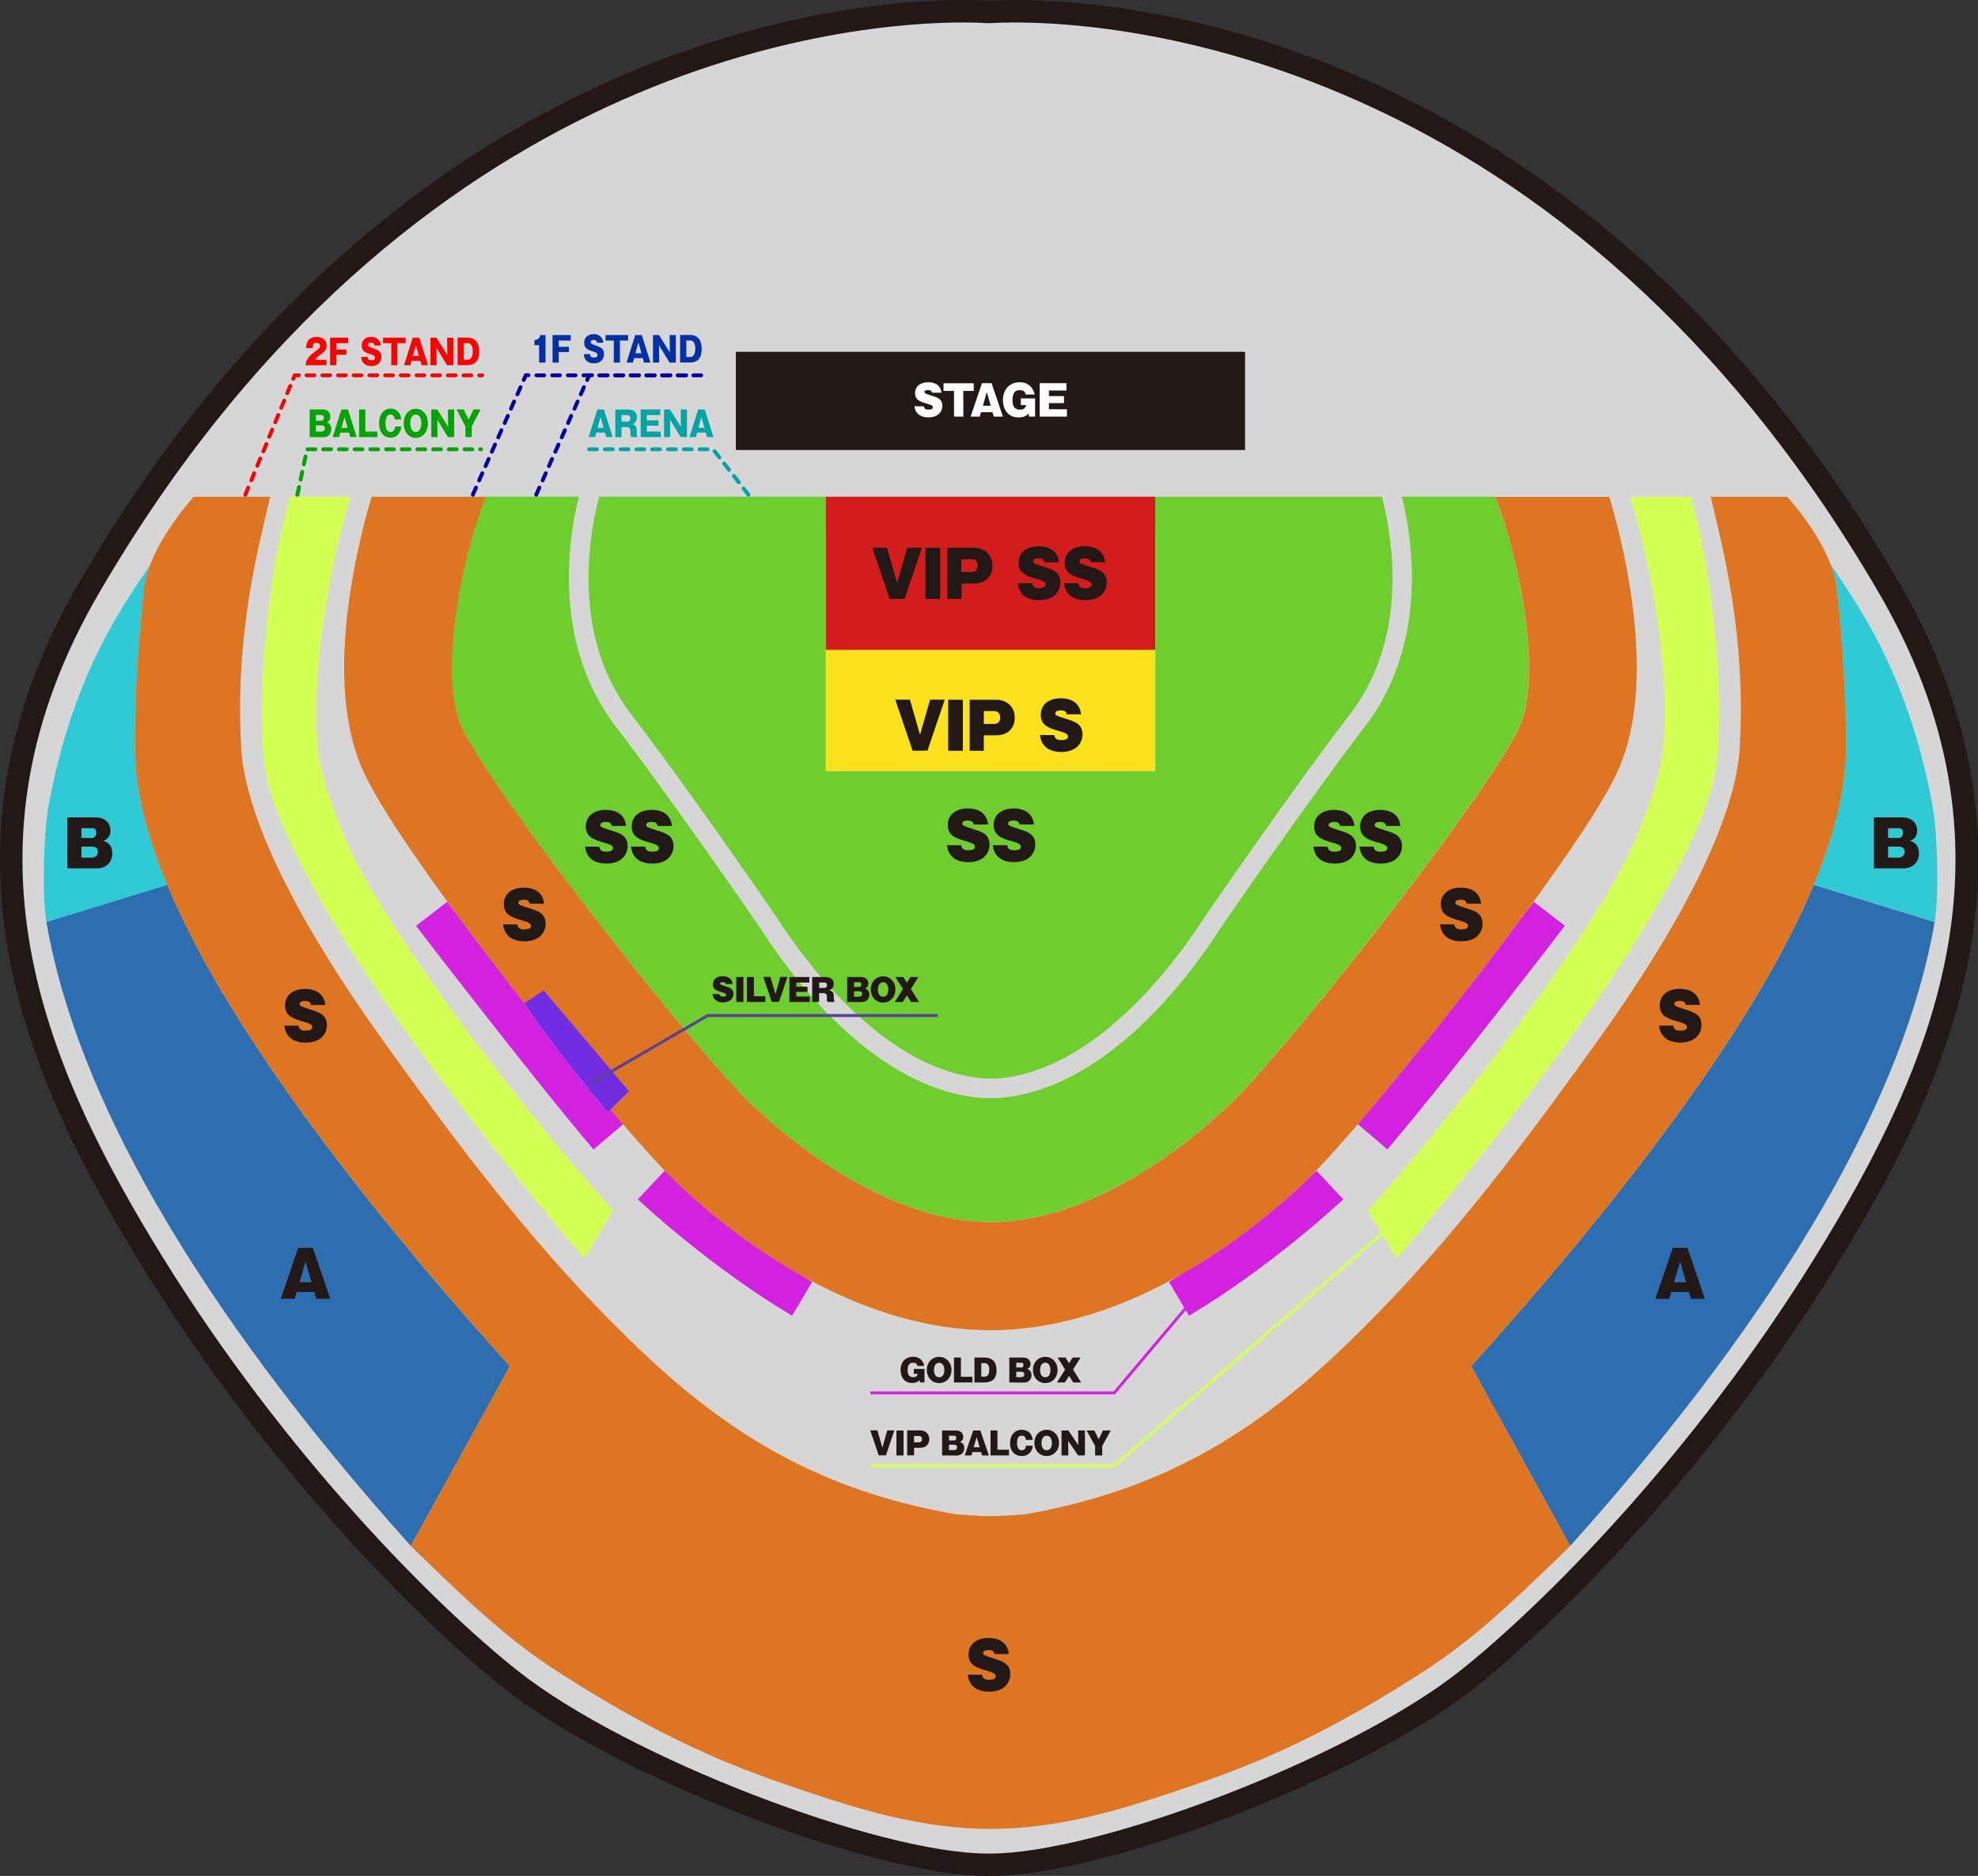<?xml version="1.0" encoding="utf-8"?>
<!-- Generator: Adobe Illustrator 26.5.0, SVG Export Plug-In . SVG Version: 6.00 Build 0)  -->
<svg version="1.1" id="レイヤー_1" xmlns="http://www.w3.org/2000/svg" xmlns:xlink="http://www.w3.org/1999/xlink" x="0px"
	 y="0px" viewBox="0 0 1944.2 1843.8" style="enable-background:new 0 0 1944.2 1843.8;" xml:space="preserve">
<rect x="0" y="0" width="1944.2" height="1843.8" fill="#333333" stroke="none"/>
<style type="text/css">
	.st0{fill:#D7D6D6;}
	.st1{fill:#221815;}
	.st2{fill:#6DCE2E;}
	.st3{fill:#30CAD6;}
	.st4{fill:#2C6EAF;}
	.st5{fill:#FCE11D;}
	.st6{fill:#D31C1C;}
	.st7{fill:#D222E0;}
	.st8{fill:#DE7521;}
	.st9{fill:#D4FF55;}
	.st10{fill:#722DE0;}
	.st11{fill:#00A400;}
	.st12{fill:#FF0000;}
	.st13{fill:#FFFFFF;}
	.st14{fill:#584398;}
	.st15{fill:#0030A4;}
	.st16{fill:#0000A4;}
	.st17{fill:#00A4A4;}
</style>
<g id="c">
	<g>
		<path class="st0" d="M973.6,1832.8c-0.3,0-0.7,0-1,0h-0.8c-0.3,0-0.7,0-1,0c-111.5,0-361.1-97-468.4-182
			c-47.2-37.4-105.8-93.9-160.6-155.1c-71.8-80.1-135.9-165.5-190.6-253.8c-50.8-81.9-111.6-191-132.4-309.6
			c-21.5-122.6,1.3-239.1,69.5-356c71.4-122.4,155.3-227.4,249.2-312c78.1-70.4,164-127.4,255.1-169.6
			c163.3-75.5,301.8-83.6,353.7-83.6c13.2,0,21.6,0.5,24.2,0.7c0.2,0,1.5-0.1,1.5-0.1s1.2,0.1,1.4,0.1c2.7-0.2,11-0.7,24.2-0.7
			c52,0,190.5,8.2,353.8,83.7c91.1,42.1,177,99.2,255.1,169.6c94,84.7,177.8,189.6,249.2,312c68.2,117,91,233.4,69.5,356
			c-20.8,118.6-81.5,227.7-132.2,309.5c-54.6,88.3-118.8,173.7-190.6,253.8c-54.8,61.2-113.4,117.7-160.6,155.1
			C1334.7,1735.8,1085.1,1832.8,973.6,1832.8L973.6,1832.8z"/>
		<path class="st1" d="M997.8,22.1c106.5,0,541.6,33.7,848.5,559.8c145.8,250,56.8,461.4-62.5,654.2
			c-120.6,194.8-268.3,342.4-348.7,406.1c-107.6,85.3-355.1,179.6-461.6,179.6c-0.5,0-1,0-1.5,0s-1,0-1.5,0
			c-106.5,0-354-94.4-461.6-179.6c-80.3-63.6-228.1-211.2-348.7-406.1C41.1,1043.3-48,831.8,97.9,581.9
			C404.8,55.8,840,22.1,946.4,22.1c15.6,0,24.2,0.7,24.2,0.7s0.5,0,1.5-0.1c1,0.1,1.5,0.1,1.5,0.1S982.1,22.1,997.8,22.1 M997.8,0
			c-12.4,0-20.8,0.4-24.3,0.7h-0.1l-1.3-0.1l-1.3,0.1h-0.1C967.2,0.4,958.8,0,946.4,0C916.9,0,869,2.4,808,13.9
			c-74.7,14-148.7,37.8-220,70.8C495.9,127.2,409.1,184.9,330.2,256c-94.8,85.4-179.4,191.3-251.4,314.7
			C60.4,602.3,45,634.3,33.1,666c-11.5,30.5-20,61.7-25.5,92.5C2.3,788-0.2,818.1,0,848c0.2,28.3,2.9,57.3,7.9,86.2
			c9.2,52.3,26.1,105.5,51.7,162.5c20.7,46.1,46.8,94.1,82,150.9c55,88.8,119.5,174.8,191.8,255.3c55.2,61.6,114.3,118.6,162,156.4
			c27.1,21.4,62.7,43.8,106.1,66.3c39.8,20.7,85,41,130.9,58.8c45.5,17.6,90.8,32.3,131,42.6c43.6,11.1,79.7,16.8,107.4,16.8
			c0.4,0,0.8,0,1.2,0h0.5c0.4,0,0.8,0,1.2,0c27.7,0,63.8-5.6,107.4-16.8c40.1-10.2,85.4-25,130.9-42.6
			c45.9-17.7,91.1-38.1,130.9-58.8c43.3-22.6,79-44.9,106.1-66.3c47.7-37.8,106.7-94.8,162-156.4c72.3-80.6,136.8-166.5,191.8-255.3
			c35.2-56.9,61.2-104.8,82-150.9c25.6-57,42.5-110.2,51.7-162.5c5.1-28.9,7.7-57.9,7.9-86.2c0.2-29.9-2.3-60-7.6-89.5
			c-5.5-30.8-14.1-62-25.5-92.5c-11.9-31.7-27.3-63.8-45.7-95.3c-72-123.4-156.6-229.2-251.4-314.7
			c-78.9-71.1-165.7-128.8-257.9-171.4c-71.2-32.9-145.2-56.7-219.9-70.8C1075.2,2.4,1027.3,0,997.8,0L997.8,0z"/>
	</g>
	<path class="st2" d="M974.2,1060.1h5.5c96-7.1,173.6-111.4,202.5-155.9c1.3-2,1.9-2.9,2.4-3.6c4.7-6.8,86.3-125.7,142.1-198.3
		c30.8-40.1,44.8-90.6,41.6-150.1c-1.5-27-6.3-49.9-10-63.9h-222.8v269.6H811.7V488.2H588.9c-3.7,14-8.6,36.9-10,63.9
		c-3.2,59.5,10.8,110,41.6,150.1c55.8,72.6,137.4,191.4,142.1,198.3c0.5,0.7,1.1,1.6,2.4,3.6c28.9,44.5,106.4,148.8,202.5,155.9
		L974.2,1060.1L974.2,1060.1z"/>
	<path class="st2" d="M973,1079.3h-6.6c-49.3-3.5-98.9-29.7-147.6-77.7c-25-24.6-48.5-53.9-70-87c-0.5-0.8-1.1-1.7-1.4-2.2l-0.1-0.1
		l-0.4-0.6C746,910.5,662.1,788,605.2,714c-33.3-43.4-49.1-99.9-45.6-163.5c1.4-25.6,5.6-47.4,9.3-62.3h-91.4
		c-7.1,16.6-20.4,58.3-27.9,106.1c-8.1,51.5-7,93.3,3.1,117.8c8,19.4,44.4,76.3,122.5,177.8c57.7,75,121.8,152.6,152.3,184.5
		l0.7,0.8c2.6,2.8,119.2,125.9,245.3,125.9s242.7-123.1,245.3-125.9l0.7-0.8c30.6-31.8,94.6-109.4,152.3-184.5
		c78.1-101.5,114.4-158.4,122.4-177.8c10.1-24.5,11.2-66.4,3.1-117.8c-7.5-47.8-20.8-89.5-27.9-106.1H1378
		c3.7,14.9,7.9,36.7,9.3,62.3c3.5,63.6-12.2,120.1-45.6,163.5c-56.9,74-140.8,196.5-141.7,197.7l-0.5,0.7c-0.3,0.5-0.9,1.3-1.4,2.2
		c-21.5,33.1-45.1,62.4-70,87c-48.7,48-98.4,74.2-147.6,77.7h-0.3L973,1079.3L973,1079.3z"/>
	<path class="st3" d="M164.5,869.7c-21-50.5-31.5-95-31.8-134.1c-0.3-44.4,3-102.9,8.9-156.3c0.9-8.2,3.2-16.6,6.4-24.8l0,0
		c-19.2,30.7-75.6,100-100.6,239.5c-4.8,26.8-6,88-1.8,112.5l0,0L164.5,869.7L164.5,869.7z"/>
	<path class="st4" d="M296.4,1092.8C235,1008,191.2,934,164.5,869.7L45.6,906.3l0,0c28.8,167.6,144.2,374.3,358.2,613.2l97.4-176.7
		C420.7,1253.6,352,1169.8,296.4,1092.8z"/>
	<polygon class="st5" points="811.7,757.9 836.4,757.9 850.6,757.9 851.9,757.9 955.3,757.9 973.6,757.9 973.6,757.9 973.6,757.9 
		991.9,757.9 1095.3,757.9 1096.6,757.9 1110.8,757.9 1135.5,757.9 1135.5,519.5 1007.2,519.5 940,519.5 811.7,519.5 	"/>
	<polygon class="st1" points="1000.1,442.3 1223.8,442.3 1223.8,345.8 973.6,345.8 723.3,345.8 723.3,442.3 947,442.3 	"/>
	<rect x="811.7" y="488.2" class="st6" width="323.8" height="150.5"/>
	<path class="st7" d="M597.4,1093.4c-52.8-62.9-82.2-107.3-82.2-107.3l0.2-0.2c-8.1-10.4-16.2-20.8-24.3-31.3
		c-13.4-17.5-27.8-36.4-42-55.7c-5.9-7.7-9.4-12.3-9.6-12.5L408.9,910c1.1,1.5,115.8,150.9,174.5,219.8l29.1-24.8
		c-4-4.6-8-9.4-12.2-14.4L597.4,1093.4L597.4,1093.4z"/>
	<path class="st7" d="M656.8,1153.9c-2.2-2-3.4-3.1-3.5-3.2l-26.4,28.1c2.8,2.7,70.8,66.4,151.7,114.4l19.7-33.2
		c-4.4-2.6-8.8-5.3-13.2-8.1C720.4,1215.2,673.5,1170.7,656.8,1153.9L656.8,1153.9z"/>
	<path class="st8" d="M354.7,752.7c13.5,32.6,53.4,90.8,94.4,146.3c14.2,19.2,28.5,38.2,42,55.7c8,10.5,16.2,20.9,24.3,31.3
		l19.1-12.4l83.9,99.2l-18.1,17.9c4.2,5,8.3,9.8,12.2,14.4c15,17.4,28,32,38.1,42.6c1,1,3,3.2,6.1,6.3
		c16.7,16.9,63.7,61.3,128.2,98.1c53.2,30.3,118.4,55.3,188.6,55.3s135.4-25,188.6-55.3c64.6-36.7,111.5-81.2,128.2-98.1
		c3.1-3.1,5.1-5.3,6.1-6.3c10.1-10.6,23.2-25.2,38.1-42.6c34.5-40.2,79.2-95.4,121.4-150.3c13.4-17.5,27.8-36.4,42-55.7
		c41-55.6,81-113.7,94.4-146.3c18-43.5,21.3-102.4,9.9-174.9c-5.1-32.5-12.7-63.9-20.4-89.5h-112.2c7.1,16.6,20.3,58.3,27.9,106.1
		c8.1,51.5,7,93.3-3.1,117.8c-8,19.4-44.4,76.3-122.4,177.8c-57.7,75-121.8,152.6-152.3,184.4l-0.7,0.8
		c-2.6,2.8-119.2,125.9-245.3,125.9l0,0c-126.2,0-242.7-123.1-245.3-125.9l-0.7-0.8C697,1042.6,632.9,965.1,575.3,890
		c-78.1-101.5-114.5-158.4-122.5-177.8c-10.1-24.5-11.2-66.4-3.1-117.8c7.5-47.8,20.8-89.5,27.9-106.1H365.3
		c-7.7,25.6-15.3,57-20.4,89.5C333.5,650.3,336.8,709.1,354.7,752.7L354.7,752.7z"/>
	<path class="st9" d="M259.5,748.1c9.8,94.7,149.5,294.1,314.8,489.1l28.2-47.3C488.1,1061,380.9,911.4,346.8,840.4
		c-12.3-25.7-31.1-74-34.3-103.3c-5.9-55,3.4-152.5,32.1-249h-59.3C266.8,547.8,251.4,670,259.5,748.1L259.5,748.1z"/>
	<path class="st3" d="M1899.8,793.8c-25-139.5-81.4-208.8-100.6-239.5l0,0c3.2,8.3,5.5,16.6,6.4,24.8c5.9,53.5,9.2,111.9,8.9,156.3
		c-0.3,39.1-10.8,83.7-31.8,134.2l118.9,36.6l0,0C1905.8,881.9,1904.6,820.7,1899.8,793.8L1899.8,793.8z"/>
	<path class="st4" d="M1782.7,869.7c-26.8,64.3-70.5,138.3-131.9,223.1c-55.7,77-124.4,160.8-204.8,250l97.4,176.7
		c214-239,329.4-445.7,358.2-613.2l0,0L1782.7,869.7L1782.7,869.7z"/>
	<path class="st7" d="M1334.6,1104.9l29.1,24.8c58.7-68.9,173.4-218.3,174.5-219.8l-30.6-23.5c-0.2,0.3-3.7,4.8-9.6,12.5
		c-14.2,19.2-28.6,38.2-42,55.7C1413.8,1009.6,1369.1,1064.7,1334.6,1104.9L1334.6,1104.9z"/>
	<path class="st7" d="M1162.2,1251.9c-4.4,2.7-8.8,5.4-13.2,8.1l19.7,33.2c80.9-48.1,148.8-111.8,151.7-114.4l-26.4-28.1
		c-0.1,0.1-1.3,1.2-3.5,3.2C1273.7,1170.8,1226.8,1215.2,1162.2,1251.9L1162.2,1251.9z"/>
	<path class="st8" d="M1650.8,1092.8c61.3-84.8,105.1-158.8,131.9-223.1c21-50.5,31.5-95,31.8-134.2c0.3-44.4-3-102.9-8.9-156.3
		c-0.9-8.2-3.2-16.6-6.4-24.8c-11.1-28.7-32.9-55.6-42.5-66.1h-75.2c12.2,51.9,34.8,136.2,28.5,246.5
		c-2.6,44.8-27.2,132.7-145.2,295.9c-65.4,90.4-146.7,202.8-255.8,304.4c-89.7,83.5-179.5,131.8-301,153.2
		c-7.7,0.7-24.8,1.9-34.5,1.9s-26.8-1.3-34.5-1.9c-121.5-21.3-211.4-69.7-301-153.2c-109-101.6-190.4-213.9-255.8-304.4
		c-118-163.3-142.6-251.1-145.1-295.9c-6.3-110.3,16.3-194.6,28.5-246.5h-75.2c-9.6,10.6-31.4,37.5-42.5,66.2
		c-3.2,8.2-5.5,16.6-6.4,24.8c-5.9,53.5-9.2,111.9-8.9,156.3c0.3,39.1,10.8,83.7,31.8,134.2c26.8,64.2,70.6,138.2,132,223
		c55.7,77,124.4,160.8,204.8,250l-97.4,176.7c66.3,64.8,100.6,95.6,148.2,126c111.4,71.3,181.3,95.6,245.2,116.9
		c48.3,16.1,109.7,35.2,176.4,35.2s128.1-19.1,176.4-35.2c63.9-21.3,133.8-45.5,245.2-116.9c47.6-30.5,81.9-61.2,148.2-126
		l-97.4-176.7C1526.4,1253.7,1595.1,1169.8,1650.8,1092.8L1650.8,1092.8z"/>
	<path class="st9" d="M1634.6,737.2c-3.1,29.2-21.9,77.6-34.3,103.3c-34.1,70.9-141.3,220.6-255.7,349.5l28.2,47.3
		c165.3-195,305-394.5,314.8-489.1c8.1-78.1-7.3-200.3-25.9-259.9h-59.3C1631.2,584.7,1640.5,682.2,1634.6,737.2L1634.6,737.2z"/>
	<path class="st10" d="M597.4,1093.4l2.9-2.9l18.1-17.9l-83.9-99.2l-19.1,12.4l-0.2,0.2C515.2,986.1,544.6,1030.5,597.4,1093.4
		L597.4,1093.4z"/>
	<g>
		<path class="st1" d="M904.3,722.2l9.9-34.5h14.4l-17,50.1H897l-17-50.1h14.4L904.3,722.2L904.3,722.2z"/>
		<path class="st1" d="M946.4,737.9H932v-50.1h14.4V737.9z"/>
		<path class="st1" d="M953.1,687.8h26.4c9.3,0,17.9,6.1,17.9,17.7c0,9-5.7,17.2-17.9,17.2H967v15.2h-13.9V687.8L953.1,687.8z
			 M967,711.5h10.7c2.9,0,5.4-2.1,5.4-6.3c0-3.8-2.4-6.3-5.4-6.3H967V711.5L967,711.5z"/>
		<path class="st1" d="M1036.3,722.5c0.5,3.8,2.8,4.9,6.8,4.9s6.6-0.9,6.6-3.5c0-1.8-0.8-3.2-9.2-5.5c-10.4-2.9-17.5-5.9-17.5-15.8
			s7.6-16.3,19.8-16.3c5.6,0,18.2,1.5,19.8,15.8h-14.2c-0.4-3.2-2.6-3.9-5.8-3.9c-1.9,0-5.3,0.3-5.3,2.9c0,1.8,0.4,2.2,10.5,5.4
			c8.7,2.7,16.2,5.1,16.2,15.4c0,7.2-4.8,17.2-21,17.2c-6.8,0-19.1-2-20.8-16.7L1036.3,722.5L1036.3,722.5z"/>
	</g>
	<path class="st1" d="M1429.5,908.6c0.5,3.8,2.8,4.9,6.8,4.9s6.6-0.9,6.6-3.5c0-1.8-0.8-3.2-9.2-5.5c-10.4-2.9-17.5-5.9-17.5-15.8
		s7.6-16.3,19.8-16.3c5.6,0,18.2,1.5,19.8,15.8h-14.2c-0.4-3.2-2.6-3.9-5.8-3.9c-1.9,0-5.3,0.3-5.3,2.9c0,1.8,0.4,2.2,10.5,5.4
		c8.7,2.7,16.2,5.1,16.2,15.4c0,7.2-4.8,17.2-21,17.2c-6.8,0-19.1-2-20.8-16.7L1429.5,908.6L1429.5,908.6z"/>
	<path class="st1" d="M508.5,908.6c0.5,3.8,2.8,4.9,6.8,4.9s6.6-0.9,6.6-3.5c0-1.8-0.8-3.2-9.2-5.5c-10.4-2.9-17.5-5.9-17.5-15.8
		s7.6-16.3,19.8-16.3c5.6,0,18.2,1.5,19.8,15.8h-14.2c-0.4-3.2-2.6-3.9-5.8-3.9c-1.9,0-5.3,0.3-5.3,2.9c0,1.8,0.4,2.2,10.5,5.4
		c8.7,2.7,16.3,5.1,16.3,15.4c0,7.2-4.8,17.2-21,17.2c-6.8,0-19.1-2-20.8-16.7L508.5,908.6L508.5,908.6z"/>
	<path class="st1" d="M1644.7,1008.1c0.5,3.8,2.8,4.9,6.8,4.9s6.6-0.9,6.6-3.5c0-1.8-0.8-3.2-9.2-5.5c-10.4-2.9-17.5-5.9-17.5-15.8
		s7.6-16.3,19.8-16.3c5.6,0,18.2,1.5,19.8,15.8h-14.2c-0.4-3.2-2.6-3.9-5.8-3.9c-1.9,0-5.3,0.3-5.3,2.9c0,1.8,0.4,2.2,10.5,5.4
		c8.7,2.7,16.2,5.1,16.2,15.4c0,7.2-4.8,17.2-21,17.2c-6.8,0-19.1-2-20.8-16.7L1644.7,1008.1L1644.7,1008.1z"/>
	<path class="st1" d="M293.5,1008.1c0.5,3.8,2.8,4.9,6.8,4.9s6.6-0.9,6.6-3.5c0-1.8-0.8-3.2-9.2-5.5c-10.4-2.9-17.5-5.9-17.5-15.8
		S287.8,972,300,972c5.6,0,18.1,1.5,19.8,15.8h-14.2c-0.4-3.2-2.6-3.9-5.8-3.9c-1.9,0-5.3,0.3-5.3,2.9c0,1.8,0.4,2.2,10.5,5.4
		c8.7,2.7,16.3,5.1,16.3,15.4c0,7.2-4.8,17.2-21,17.2c-6.8,0-19.1-2-20.8-16.7L293.5,1008.1L293.5,1008.1z"/>
	<path class="st1" d="M965.3,1646.1c0.5,3.8,2.8,4.9,6.8,4.9s6.6-0.9,6.6-3.5c0-1.8-0.8-3.2-9.2-5.5c-10.4-2.9-17.5-5.9-17.5-15.8
		s7.6-16.3,19.8-16.3c5.6,0,18.2,1.5,19.8,15.8h-14.2c-0.4-3.2-2.6-3.9-5.8-3.9c-1.9,0-5.3,0.3-5.3,2.9c0,1.8,0.4,2.2,10.5,5.4
		c8.7,2.7,16.2,5.1,16.2,15.4c0,7.2-4.8,17.2-21,17.2c-6.8,0-19.1-2-20.8-16.7L965.3,1646.1L965.3,1646.1z"/>
	<path class="st1" d="M1642.7,1269.9l-1.9,6.7h-13.7l17.1-50.1h14.4l17.1,50.1H1662l-2-6.7H1642.7L1642.7,1269.9z M1657.3,1260.3
		l-5.9-20.4l-5.9,20.4H1657.3L1657.3,1260.3z"/>
	<path class="st1" d="M291.6,1269.9l-1.9,6.7H276l17.1-50.1h14.4l17.1,50.1h-13.7l-2-6.7H291.6L291.6,1269.9z M306.2,1260.3
		l-5.9-20.4l-5.9,20.4H306.2L306.2,1260.3z"/>
	<path class="st1" d="M1841.9,853.5v-50.1h28.1c8.6,0,14.4,5.3,14.4,12.9c0,4.5-2.1,7-3.4,8.1c-1.2,1.1-2.2,1.5-3.8,2
		c6.1,1.7,9,6.1,9,12.4c0,9.3-7,14.7-15,14.7L1841.9,853.5L1841.9,853.5z M1855.8,823.6h10.9c2.1,0,3.7-2.1,3.7-5.3
		c0-1.4-0.6-4.3-3.7-4.3h-10.9V823.6L1855.8,823.6z M1855.8,842.9h10.3c3,0,5.9-1.7,5.9-5.7s-2.6-5.1-5.9-5.1h-10.3V842.9
		L1855.8,842.9z"/>
	<path class="st1" d="M66.1,853.5v-50.1h28.1c8.6,0,14.4,5.3,14.4,12.9c0,4.5-2.1,7-3.4,8.1c-1.2,1.1-2.2,1.5-3.8,2
		c6.1,1.7,9,6.1,9,12.4c0,9.3-7,14.7-15,14.7L66.1,853.5L66.1,853.5z M80,823.6h10.9c2.1,0,3.7-2.1,3.7-5.3c0-1.4-0.6-4.3-3.7-4.3
		H80V823.6L80,823.6z M80,842.9h10.3c3,0,5.9-1.7,5.9-5.7s-2.6-5.1-5.9-5.1H80V842.9L80,842.9z"/>
	<g>
		<path class="st1" d="M881.8,573l9.9-34.6h14.5l-17.1,50.3h-14.6l-17.1-50.3h14.5L881.8,573L881.8,573z"/>
		<path class="st1" d="M924.1,588.7h-14.4v-50.3h14.4V588.7z"/>
		<path class="st1" d="M931.1,538.4h26.5c9.3,0,17.9,6.1,17.9,17.8c0,9.1-5.8,17.3-17.9,17.3h-12.5v15.2h-13.9L931.1,538.4
			L931.1,538.4z M944.9,562.2h10.7c2.9,0,5.4-2.2,5.4-6.3c0-3.8-2.3-6.3-5.4-6.3h-10.7V562.2L944.9,562.2z"/>
		<path class="st1" d="M1014.5,573.2c0.5,3.8,2.8,4.9,6.7,4.9s6.6-0.9,6.6-3.6c0-1.8-0.9-3.2-9.2-5.5c-10.4-2.9-17.5-6-17.5-15.8
			s7.6-16.3,19.9-16.3c5.6,0,18.2,1.5,19.9,15.8h-14.3c-0.4-3.2-2.7-3.9-5.9-3.9c-2,0-5.3,0.2-5.3,2.9c0,1.8,0.4,2.2,10.6,5.4
			c8.7,2.7,16.3,5,16.3,15.5c0,7.2-4.8,17.3-21.1,17.3c-6.9,0-19.1-2-20.9-16.7L1014.5,573.2L1014.5,573.2z"/>
		<path class="st1" d="M1059.9,573.2c0.5,3.8,2.8,4.9,6.7,4.9s6.6-0.9,6.6-3.6c0-1.8-0.9-3.2-9.2-5.5c-10.4-2.9-17.5-6-17.5-15.8
			s7.6-16.3,19.9-16.3c5.6,0,18.2,1.5,19.9,15.8h-14.2c-0.4-3.2-2.7-3.9-5.9-3.9c-2,0-5.3,0.2-5.3,2.9c0,1.8,0.4,2.2,10.6,5.4
			c8.7,2.7,16.3,5,16.3,15.5c0,7.2-4.8,17.3-21.1,17.3c-6.9,0-19.1-2-20.9-16.7L1059.9,573.2L1059.9,573.2z"/>
	</g>
	<g>
		<path class="st11" d="M304.4,429.6v-27.1h13.3c4.2,0,7,2.8,7,7s-2.4,5.1-3.4,5.6c4.1,1.4,4.3,5.1,4.3,6.7c0,4.9-3.2,7.9-7.3,7.9
			L304.4,429.6L304.4,429.6z M310.5,413.5h5.5c1.6,0,2.3-1.5,2.3-3c0-0.7-0.3-2.6-2.3-2.6h-5.5V413.5L310.5,413.5z M310.5,424.2h5.5
			c1.7,0,3.3-0.9,3.3-3.2c0-2.5-1.8-2.9-3.3-2.9h-5.5V424.2z"/>
		<path class="st11" d="M334.5,425.2l-1.2,4.4H327l8.6-27.1h6.4l8.6,27.1h-6.3l-1.2-4.4H334.5z M341.7,420.5l-3-10.7l-3,10.7H341.7
			L341.7,420.5z"/>
		<path class="st11" d="M353,429.6v-27.1h6.1v21.7h11.8v5.4H353L353,429.6z"/>
		<path class="st11" d="M388.1,412.3c-0.5-3.7-2.3-4.9-4.3-4.9c-4.3,0-4.9,5.4-4.9,9c0,1.9,0.3,8.2,5,8.2c4,0,4.3-4.2,4.4-5.4h6.1
			c-0.1,1.5-0.3,3.6-2,6.4c-1.4,2.2-4,4.6-8.5,4.6c-6.7,0-11.3-5.6-11.3-14.1s4.4-14.5,11.3-14.5c3.9,0,9.6,2.1,10.4,10.6
			L388.1,412.3L388.1,412.3z"/>
		<path class="st11" d="M408.7,430.4c-6.7,0-11.9-5.7-11.9-14.3s5.2-14.3,11.9-14.3s11.9,5.8,11.9,14.3S415.4,430.4,408.7,430.4z
			 M408.7,407.4c-4.8,0-5.5,6.4-5.5,8.6s0.7,8.6,5.5,8.6s5.5-6.5,5.5-8.6S413.6,407.4,408.7,407.4z"/>
		<path class="st11" d="M440.3,429.6l-10.5-17.1l0.2,17.1h-6.1v-27.1h5.9l10.7,17.1l-0.2-17.1h6.1v27.1H440.3L440.3,429.6z"/>
		<path class="st11" d="M463.8,429.6h-6.3v-10.5l-8.7-16.7h6.9l4.9,10.1l4.9-10.1h6.9l-8.7,16.7L463.8,429.6L463.8,429.6z"/>
	</g>
	<g>
		<path class="st12" d="M320.9,359h-20.5c0.3-4.7,2-8,8.8-13.1c4.4-3.3,5.4-4,5.4-5.9c0-2.6-2.2-3.1-3.5-3.1c-3.5,0-3.6,2.6-3.8,5.2
			h-6.4c0.1-3.8,0.7-10.9,10.6-10.9c4.5,0,9.5,2.1,9.5,8.7c0,4-1.8,5.6-4.9,7.9c-4.6,3.3-5.4,4.3-6.5,5.9h11.3V359L320.9,359z"/>
		<path class="st12" d="M340.5,343.5v5.2h-10V359h-6.1v-27.1h17.9v5.4h-11.8v6.2H340.5L340.5,343.5z"/>
		<path class="st12" d="M361.2,350.7c0.2,2.5,1.4,3.4,3.9,3.4s3.5-0.8,3.5-2.5c0-1.4-0.6-2.3-4.6-3.5c-5.4-1.6-8.5-3.2-8.5-8.8
			c0-4.3,3.3-8.2,9.4-8.2c2,0,4.3,0.5,6,1.8c2.9,2.2,3.2,5.2,3.4,6.7H368c-0.2-2.2-1.5-2.8-3.2-2.8c-1.1,0-3,0.2-3,2.2
			c0,1.1,0.4,1.7,4.7,3.2c5,1.8,8.4,2.9,8.4,8.8c0,3.8-2.5,8.8-10,8.8c-4.3,0-9.6-2.1-9.9-9L361.2,350.7L361.2,350.7z"/>
		<path class="st12" d="M390.7,359h-6.1v-21.7h-8.1v-5.4h22.2v5.4h-8.1L390.7,359L390.7,359z"/>
		<path class="st12" d="M404.6,354.6l-1.2,4.4h-6.3l8.6-27.1h6.4l8.6,27.1h-6.3l-1.2-4.4H404.6L404.6,354.6z M411.8,349.9l-3-10.7
			l-3,10.7H411.8L411.8,349.9z"/>
		<path class="st12" d="M439.5,359L429,341.9l0.2,17.1h-6.1v-27.1h5.9l10.7,17.1l-0.2-17.1h6.1V359H439.5L439.5,359z"/>
		<path class="st12" d="M449.8,331.8h9.5c8.6,0,11.7,5.9,11.7,13.8c0,11.3-6.2,13.3-11.7,13.3h-9.5V331.8L449.8,331.8z M455.9,353.6
			h3.9c4.9,0,4.9-7.3,4.9-8.3c0-4.2-1.4-8-4.9-8h-3.9V353.6L455.9,353.6z"/>
	</g>
	<path class="st11" d="M292.3,488.2c-0.1,0-0.3,0-0.4,0c-1-0.2-1.7-1.2-1.5-2.3l1.6-7.5c0.2-1,1.2-1.7,2.3-1.5s1.7,1.2,1.5,2.3
		l-1.6,7.5C294,487.6,293.2,488.2,292.3,488.2L292.3,488.2z M295.5,473.2c-0.1,0-0.3,0-0.4,0c-1-0.2-1.7-1.2-1.5-2.3l1.6-7.5
		c0.2-1,1.2-1.7,2.3-1.5c1,0.2,1.7,1.2,1.5,2.3l-1.6,7.5C297.2,472.5,296.4,473.2,295.5,473.2L295.5,473.2z M298.7,458.1
		c-0.1,0-0.3,0-0.4,0c-1-0.2-1.7-1.2-1.5-2.3l1.6-7.5c0.2-1,1.2-1.7,2.3-1.5c1,0.2,1.7,1.2,1.5,2.3l-1.6,7.5
		C300.4,457.5,299.6,458.1,298.7,458.1L298.7,458.1z M472.8,443.5H472c-1.1,0-1.9-0.9-1.9-1.9s0.9-1.9,1.9-1.9h0.8
		c1.1,0,1.9,0.9,1.9,1.9S473.9,443.5,472.8,443.5z M464.3,443.5h-7.7c-1.1,0-1.9-0.9-1.9-1.9s0.9-1.9,1.9-1.9h7.7
		c1.1,0,1.9,0.9,1.9,1.9S465.4,443.5,464.3,443.5z M448.9,443.5h-7.7c-1.1,0-1.9-0.9-1.9-1.9s0.9-1.9,1.9-1.9h7.7
		c1.1,0,1.9,0.9,1.9,1.9S449.9,443.5,448.9,443.5z M433.4,443.5h-7.7c-1.1,0-1.9-0.9-1.9-1.9s0.9-1.9,1.9-1.9h7.7
		c1.1,0,1.9,0.9,1.9,1.9S434.5,443.5,433.4,443.5z M418,443.5h-7.7c-1.1,0-1.9-0.9-1.9-1.9s0.9-1.9,1.9-1.9h7.7
		c1.1,0,1.9,0.9,1.9,1.9S419.1,443.5,418,443.5z M402.6,443.5h-7.7c-1.1,0-1.9-0.9-1.9-1.9s0.9-1.9,1.9-1.9h7.7
		c1.1,0,1.9,0.9,1.9,1.9S403.7,443.5,402.6,443.5z M387.2,443.5h-7.7c-1.1,0-1.9-0.9-1.9-1.9s0.9-1.9,1.9-1.9h7.7
		c1.1,0,1.9,0.9,1.9,1.9S388.2,443.5,387.2,443.5z M371.7,443.5H364c-1.1,0-1.9-0.9-1.9-1.9s0.9-1.9,1.9-1.9h7.7
		c1.1,0,1.9,0.9,1.9,1.9S372.8,443.5,371.7,443.5z M356.3,443.5h-7.7c-1.1,0-1.9-0.9-1.9-1.9s0.9-1.9,1.9-1.9h7.7
		c1.1,0,1.9,0.9,1.9,1.9S357.4,443.5,356.3,443.5z M340.9,443.5h-7.7c-1.1,0-1.9-0.9-1.9-1.9s0.9-1.9,1.9-1.9h7.7
		c1.1,0,1.9,0.9,1.9,1.9S341.9,443.5,340.9,443.5z M325.4,443.5h-7.7c-1.1,0-1.9-0.9-1.9-1.9s0.9-1.9,1.9-1.9h7.7
		c1.1,0,1.9,0.9,1.9,1.9S326.5,443.5,325.4,443.5z M310,443.5h-7.7c-1.1,0-1.9-0.9-1.9-1.9s0.9-1.9,1.9-1.9h7.7
		c1.1,0,1.9,0.9,1.9,1.9S311.1,443.5,310,443.5z"/>
	<path class="st12" d="M241.1,488.2c-0.2,0-0.5,0-0.7-0.1c-1-0.4-1.4-1.5-1.1-2.5l2.9-7.1c0.4-1,1.5-1.5,2.5-1
		c1,0.4,1.4,1.5,1.1,2.5l-2.9,7.1C242.6,487.8,241.9,488.2,241.1,488.2L241.1,488.2z M247,474c-0.2,0-0.5,0-0.7-0.1
		c-1-0.4-1.4-1.5-1.1-2.5l2.9-7.1c0.4-1,1.5-1.5,2.5-1c1,0.4,1.4,1.5,1.1,2.5l-2.9,7.1C248.5,473.5,247.8,474,247,474L247,474z
		 M252.9,459.7c-0.2,0-0.5,0-0.7-0.1c-1-0.4-1.4-1.5-1.1-2.5l2.9-7.1c0.4-1,1.5-1.5,2.5-1c1,0.4,1.5,1.5,1,2.5l-2.9,7.1
		C254.4,459.3,253.6,459.7,252.9,459.7L252.9,459.7z M258.8,445.5c-0.2,0-0.5,0-0.7-0.1c-1-0.4-1.5-1.5-1-2.5l2.9-7.1
		c0.4-1,1.5-1.5,2.5-1c1,0.4,1.5,1.5,1,2.5l-2.9,7.1C260.2,445,259.5,445.5,258.8,445.5L258.8,445.5z M264.6,431.2
		c-0.2,0-0.5,0-0.7-0.1c-1-0.4-1.5-1.5-1-2.5l2.9-7.1c0.4-1,1.5-1.5,2.5-1c1,0.4,1.5,1.5,1,2.5l-2.9,7.1
		C266.1,430.7,265.4,431.2,264.6,431.2L264.6,431.2z M270.5,416.9c-0.2,0-0.5,0-0.7-0.1c-1-0.4-1.5-1.5-1-2.5l2.9-7.1
		c0.4-1,1.5-1.5,2.5-1c1,0.4,1.5,1.5,1,2.5l-2.9,7.1C272,416.5,271.3,416.9,270.5,416.9L270.5,416.9z M276.4,402.7
		c-0.2,0-0.5,0-0.7-0.1c-1-0.4-1.5-1.5-1-2.5l2.9-7.1c0.4-1,1.5-1.5,2.5-1c1,0.4,1.5,1.5,1,2.5l-2.9,7.1
		C277.9,402.2,277.2,402.7,276.4,402.7L276.4,402.7z M282.3,388.4c-0.2,0-0.5,0-0.7-0.1c-1-0.4-1.5-1.5-1-2.5l2.9-7.1
		c0.4-1,1.5-1.5,2.5-1c1,0.4,1.5,1.5,1,2.5l-2.9,7.1C283.8,388,283,388.4,282.3,388.4L282.3,388.4z M288.2,374.2
		c-0.2,0-0.5,0-0.7-0.1c-1-0.4-1.5-1.5-1-2.5l1.4-3.4c0.3-0.7,1-1.2,1.8-1.2h4.1c1.1,0,1.9,0.9,1.9,1.9s-0.9,1.9-1.9,1.9H291
		l-0.9,2.2C289.6,373.7,288.9,374.2,288.2,374.2z M474,370.8h-2.9c-1.1,0-1.9-0.9-1.9-1.9s0.9-1.9,1.9-1.9h2.9
		c1.1,0,1.9,0.9,1.9,1.9S475,370.8,474,370.8z M463.3,370.8h-7.7c-1.1,0-1.9-0.9-1.9-1.9s0.9-1.9,1.9-1.9h7.7c1.1,0,1.9,0.9,1.9,1.9
		S464.4,370.8,463.3,370.8z M447.9,370.8h-7.7c-1.1,0-1.9-0.9-1.9-1.9s0.9-1.9,1.9-1.9h7.7c1.1,0,1.9,0.9,1.9,1.9
		S449,370.8,447.9,370.8z M432.5,370.8h-7.7c-1.1,0-1.9-0.9-1.9-1.9s0.9-1.9,1.9-1.9h7.7c1.1,0,1.9,0.9,1.9,1.9
		S433.6,370.8,432.5,370.8z M417.1,370.8h-7.7c-1.1,0-1.9-0.9-1.9-1.9s0.9-1.9,1.9-1.9h7.7c1.1,0,1.9,0.9,1.9,1.9
		S418.1,370.8,417.1,370.8z M401.6,370.8h-7.7c-1.1,0-1.9-0.9-1.9-1.9s0.9-1.9,1.9-1.9h7.7c1.1,0,1.9,0.9,1.9,1.9
		S402.7,370.8,401.6,370.8z M386.2,370.8h-7.7c-1.1,0-1.9-0.9-1.9-1.9s0.9-1.9,1.9-1.9h7.7c1.1,0,1.9,0.9,1.9,1.9
		S387.3,370.8,386.2,370.8z M370.8,370.8h-7.7c-1.1,0-1.9-0.9-1.9-1.9s0.9-1.9,1.9-1.9h7.7c1.1,0,1.9,0.9,1.9,1.9
		S371.8,370.8,370.8,370.8z M355.3,370.8h-7.7c-1.1,0-1.9-0.9-1.9-1.9s0.9-1.9,1.9-1.9h7.7c1.1,0,1.9,0.9,1.9,1.9
		S356.4,370.8,355.3,370.8z M339.9,370.8h-7.7c-1.1,0-1.9-0.9-1.9-1.9s0.9-1.9,1.9-1.9h7.7c1.1,0,1.9,0.9,1.9,1.9
		S341,370.8,339.9,370.8z M324.5,370.8h-7.7c-1.1,0-1.9-0.9-1.9-1.9s0.9-1.9,1.9-1.9h7.7c1.1,0,1.9,0.9,1.9,1.9
		S325.5,370.8,324.5,370.8z M309,370.8h-7.7c-1.1,0-1.9-0.9-1.9-1.9s0.9-1.9,1.9-1.9h7.7c1.1,0,1.9,0.9,1.9,1.9
		S310.1,370.8,309,370.8z"/>
	<g>
		<path class="st13" d="M908.1,399.4c0.3,2.5,1.8,3.2,4.5,3.2s4.3-0.6,4.3-2.3c0-1.2-0.5-2.1-6-3.6c-6.8-1.9-11.5-3.9-11.5-10.3
			s5-10.7,13-10.7c3.7,0,11.9,1,13,10.3H916c-0.2-2.1-1.7-2.6-3.8-2.6c-1.2,0-3.5,0.2-3.5,1.9c0,1.2,0.3,1.4,6.9,3.5
			c5.7,1.8,10.7,3.3,10.7,10.1c0,4.7-3.2,11.3-13.8,11.3c-4.5,0-12.5-1.3-13.7-10.9L908.1,399.4L908.1,399.4z"/>
		<path class="st13" d="M946.9,409.5h-9.2v-25.3h-10.3v-7.5h29.7v7.5h-10.3L946.9,409.5L946.9,409.5z"/>
		<path class="st13" d="M964.2,405.1l-1.2,4.4h-9l11.2-32.9h9.4l11.2,32.9h-9l-1.3-4.4H964.2L964.2,405.1z M973.8,398.8l-3.9-13.4
			l-3.8,13.4H973.8L973.8,398.8z"/>
		<path class="st13" d="M1008.2,387.8c-0.8-3.9-3.6-4.3-6.2-4.3c-4.1,0-6.8,2.4-6.8,10.1c0,9,5.6,9,7.5,9s4.7-0.1,6-4.5h-5.3v-6.5
			h14v17.8h-6l-0.4-3c-1.1,1.2-3.5,3.9-9.7,3.9c-10.7,0-15.5-8.1-15.5-17c0-11.9,7.9-17.6,16.3-17.6c12.1,0,14.3,9.8,14.9,12.1
			H1008.2L1008.2,387.8z"/>
		<path class="st13" d="M1048.7,402.3v7.2h-26.8v-32.9h26.3v7.2H1031v5.5h14.8v6.9H1031v6L1048.7,402.3L1048.7,402.3z"/>
	</g>
	<g>
		<path class="st1" d="M901.8,1342.6c-0.6-2.9-2.7-3.2-4.6-3.2c-3,0-5.1,1.8-5.1,7.5c0,6.7,4.2,6.7,5.6,6.7s3.5-0.1,4.5-3.3h-4v-4.8
			h10.5v13.2h-4.5l-0.3-2.3c-0.8,0.9-2.6,2.9-7.2,2.9c-8,0-11.5-6-11.5-12.7c0-8.9,5.9-13.1,12.2-13.1c9,0,10.7,7.3,11.1,9
			L901.8,1342.6L901.8,1342.6z"/>
		<path class="st1" d="M923.1,1359.4c-6.8,0-12.1-5.3-12.1-12.9s5.3-12.9,12.1-12.9s12.1,5.4,12.1,12.9S930,1359.4,923.1,1359.4z
			 M923.1,1339.4c-4,0-5.1,4.2-5.1,7.3s1.3,7,5.1,7s5.1-3.5,5.1-7.1S926.7,1339.4,923.1,1339.4z"/>
		<path class="st1" d="M937.7,1358.8v-24.5h6.8v18.9h11.3v5.6H937.7L937.7,1358.8z"/>
		<path class="st1" d="M957.8,1334.3h9.6c8.8,0,12.1,5.1,12.1,12.5c0,9.6-5.6,12-12.1,12h-9.6V1334.3L957.8,1334.3z M964.5,1353.1
			h3.6c4.3,0,4.3-6.1,4.3-6.8c0-3.6-1.3-6.5-4.3-6.5h-3.6V1353.1z"/>
		<path class="st1" d="M992.1,1358.8v-24.5h13.8c4.2,0,7,2.6,7,6.3c0,2.2-1,3.4-1.6,4c-0.6,0.5-1.1,0.7-1.8,1c3,0.8,4.4,3,4.4,6.1
			c0,4.5-3.4,7.2-7.3,7.2L992.1,1358.8L992.1,1358.8z M998.9,1344.1h5.3c1,0,1.8-1.1,1.8-2.6c0-0.7-0.3-2.1-1.8-2.1h-5.3V1344.1z
			 M998.9,1353.6h5c1.5,0,2.9-0.8,2.9-2.8s-1.3-2.5-2.9-2.5h-5V1353.6z"/>
		<path class="st1" d="M1027.4,1359.4c-6.8,0-12.1-5.3-12.1-12.9s5.3-12.9,12.1-12.9c6.8,0,12.1,5.4,12.1,12.9
			S1034.3,1359.4,1027.4,1359.4z M1027.4,1339.4c-4,0-5.1,4.2-5.1,7.3s1.3,7,5.1,7c3.8,0,5.1-3.5,5.1-7.1
			S1031.1,1339.4,1027.4,1339.4z"/>
		<path class="st1" d="M1050.8,1352.3l-4.1,6.5h-7.8l8-12.7l-7.4-11.8h7.8l3.5,5.6l3.5-5.6h7.8l-7.4,11.8l8,12.7h-7.8L1050.8,1352.3
			L1050.8,1352.3z"/>
	</g>
	<g>
		<path class="st1" d="M707.3,977.2c0.2,1.8,1.4,2.4,3.3,2.4s3.2-0.4,3.2-1.7c0-0.9-0.4-1.5-4.5-2.7c-5.1-1.4-8.6-2.9-8.6-7.7
			s3.7-8,9.7-8c2.7,0,8.9,0.8,9.7,7.7h-6.9c-0.2-1.6-1.3-1.9-2.8-1.9c-0.9,0-2.6,0.2-2.6,1.4c0,0.9,0.2,1.1,5.1,2.6
			c4.2,1.3,8,2.5,8,7.5c0,3.5-2.4,8.4-10.3,8.4c-3.3,0-9.3-1-10.2-8.2L707.3,977.2L707.3,977.2z"/>
		<path class="st1" d="M730.7,984.8h-7v-24.5h7V984.8z"/>
		<path class="st1" d="M734.2,984.8v-24.5h6.8v18.9h11.3v5.6H734.2L734.2,984.8z"/>
		<path class="st1" d="M762.2,977.1l4.8-16.9h7l-8.3,24.5h-7.1l-8.3-24.5h7L762.2,977.1L762.2,977.1z"/>
		<path class="st1" d="M795.9,979.4v5.4h-20v-24.5h19.6v5.4h-12.8v4.1h11v5.1h-11v4.5H795.9L795.9,979.4z"/>
		<path class="st1" d="M819.6,981.6c0,1,0,2.4,0.8,2.7v0.5h-7c-0.2-0.4-0.6-1-0.6-2.6v-2.7c0-2.4-1.4-3.4-3.4-3.4h-4.3v8.7h-6.8
			v-24.5h12.9c5.8,0,8.3,3,8.3,6.7c0,4.8-3.5,6-4.7,6.4c1.3,0.2,4.7,0.5,4.7,5.1L819.6,981.6L819.6,981.6z M805.2,971h5.5
			c0.8,0,2.2-0.7,2.2-2.7c0-1.8-1.2-2.6-2.2-2.6h-5.5V971z"/>
		<path class="st1" d="M832.7,984.8v-24.5h13.8c4.2,0,7,2.6,7,6.3c0,2.2-1,3.4-1.6,4c-0.6,0.5-1.1,0.7-1.8,1c3,0.8,4.4,3,4.4,6.1
			c0,4.5-3.4,7.2-7.3,7.2L832.7,984.8L832.7,984.8z M839.5,970.1h5.3c1,0,1.8-1,1.8-2.6c0-0.7-0.3-2.1-1.8-2.1h-5.3V970.1z
			 M839.5,979.6h5c1.5,0,2.9-0.8,2.9-2.8s-1.3-2.5-2.9-2.5h-5V979.6z"/>
		<path class="st1" d="M868,985.4c-6.8,0-12.1-5.3-12.1-12.9s5.3-12.9,12.1-12.9s12.1,5.4,12.1,12.9S874.9,985.4,868,985.4z
			 M868,965.4c-4,0-5.1,4.2-5.1,7.3s1.3,7,5.1,7s5.1-3.5,5.1-7.1S871.7,965.4,868,965.4z"/>
		<path class="st1" d="M891.4,978.3l-4.1,6.5h-7.8l8-12.7l-7.4-11.8h7.8l3.5,5.6l3.5-5.6h7.8l-7.4,11.8l8,12.7h-7.8L891.4,978.3z"/>
	</g>
	<polygon class="st7" points="1095.9,1370.5 855.6,1370.5 855.6,1367.6 1094.6,1367.6 1172.1,1275.7 1174.3,1277.5 	"/>
	<g>
		<path class="st1" d="M867.3,1422.8l4.8-16.9h7l-8.3,24.5h-7.1l-8.3-24.5h7L867.3,1422.8L867.3,1422.8z"/>
		<path class="st1" d="M888.1,1430.5h-7V1406h7V1430.5z"/>
		<path class="st1" d="M891.7,1405.9h12.9c4.6,0,8.8,3,8.8,8.7c0,4.4-2.8,8.4-8.8,8.4h-6.1v7.4h-6.8L891.7,1405.9L891.7,1405.9z
			 M898.4,1417.6h5.2c1.4,0,2.7-1.1,2.7-3.1c0-1.8-1.2-3.1-2.7-3.1h-5.2V1417.6L898.4,1417.6z"/>
		<path class="st1" d="M926,1430.5V1406h13.8c4.2,0,7,2.6,7,6.3c0,2.2-1,3.4-1.6,4c-0.6,0.5-1.1,0.7-1.8,1c3,0.8,4.4,3,4.4,6.1
			c0,4.5-3.4,7.2-7.3,7.2L926,1430.5L926,1430.5z M932.8,1415.8h5.3c1,0,1.8-1.1,1.8-2.6c0-0.7-0.3-2.1-1.8-2.1h-5.3V1415.8z
			 M932.8,1425.3h5c1.5,0,2.9-0.8,2.9-2.8s-1.3-2.5-2.9-2.5h-5V1425.3z"/>
		<path class="st1" d="M955.8,1427.2l-0.9,3.3h-6.7l8.4-24.5h7l8.4,24.5h-6.7l-1-3.3H955.8L955.8,1427.2z M962.9,1422.5l-2.9-10
			l-2.9,10H962.9z"/>
		<path class="st1" d="M973.6,1430.5V1406h6.8v18.9h11.3v5.6H973.6L973.6,1430.5z"/>
		<path class="st1" d="M1008.3,1415.2c-0.2-3.8-2.3-4.1-4.2-4.1c-3,0-4.4,2.4-4.4,7.6c0,0.7,0,3.8,1.7,5.6c0.5,0.6,1.2,1.1,2.9,1.1
			c3.7,0,4-2.9,4-4.4h6.8c-0.1,1.5-0.2,3.1-1.7,5.4c-1.5,2.4-4.3,4.7-9.1,4.7c-6.5,0-11.5-4.4-11.5-12.7c0-7.8,4.5-13.1,11.5-13.1
			c2.5,0,5.7,0.8,8,3.2c2.2,2.4,2.6,5.7,2.8,6.7L1008.3,1415.2L1008.3,1415.2z"/>
		<path class="st1" d="M1028.8,1431.1c-6.8,0-12.1-5.3-12.1-12.9s5.3-12.9,12.1-12.9c6.8,0,12.1,5.4,12.1,12.9
			S1035.7,1431.1,1028.8,1431.1z M1028.8,1411.1c-4,0-5.1,4.2-5.1,7.3s1.3,7,5.1,7s5.1-3.5,5.1-7.1S1032.5,1411.1,1028.8,1411.1z"/>
		<path class="st1" d="M1059.7,1430.5l-9.8-14.4l0.2,14.4h-6.7V1406h6.7l9.8,14.4l-0.2-14.4h6.7v24.5H1059.7L1059.7,1430.5z"/>
		<path class="st1" d="M1083.4,1430.5h-7v-9.3l-8.4-15.2h7.7l4.2,8.6l4.2-8.6h7.7l-8.4,15.2L1083.4,1430.5L1083.4,1430.5z"/>
	</g>
	<polygon class="st9" points="1095.8,1442.2 855.6,1442.2 855.6,1439.3 1094.7,1439.3 1370,1200.6 1371.9,1202.8 	"/>
	<polygon class="st14" points="581.2,1066.2 579.7,1063.7 695.3,996.7 921.7,996.7 921.7,999.6 696.1,999.6 	"/>
	<g>
		<path class="st1" d="M944.9,830.8c0.5,3.8,2.8,4.9,6.8,4.9s6.6-0.9,6.6-3.5c0-1.8-0.8-3.2-9.2-5.5c-10.4-2.9-17.5-5.9-17.5-15.8
			s7.6-16.3,19.8-16.3c5.6,0,18.2,1.5,19.8,15.8H957c-0.4-3.2-2.6-3.9-5.8-3.9c-1.9,0-5.3,0.3-5.3,2.9c0,1.8,0.4,2.2,10.5,5.4
			c8.7,2.7,16.2,5.1,16.2,15.4c0,7.2-4.8,17.2-21,17.2c-6.8,0-19.1-2-20.8-16.7L944.9,830.8L944.9,830.8z"/>
		<path class="st1" d="M990,830.8c0.5,3.8,2.8,4.9,6.8,4.9s6.6-0.9,6.6-3.5c0-1.8-0.8-3.2-9.2-5.5c-10.4-2.9-17.5-5.9-17.5-15.8
			s7.6-16.3,19.8-16.3c5.6,0,18.2,1.5,19.8,15.8H1002c-0.4-3.2-2.6-3.9-5.8-3.9c-1.9,0-5.3,0.3-5.3,2.9c0,1.8,0.4,2.2,10.5,5.4
			c8.7,2.7,16.2,5.1,16.2,15.4c0,7.2-4.8,17.2-21,17.2c-6.8,0-19.1-2-20.8-16.7L990,830.8L990,830.8z"/>
	</g>
	<g>
		<path class="st1" d="M589.1,832.2c0.5,3.8,2.8,4.9,6.8,4.9s6.6-0.9,6.6-3.5c0-1.8-0.8-3.2-9.2-5.5c-10.4-2.9-17.5-5.9-17.5-15.8
			s7.6-16.3,19.8-16.3c5.6,0,18.2,1.5,19.8,15.8h-14.2c-0.4-3.2-2.6-3.9-5.8-3.9c-1.9,0-5.3,0.3-5.3,2.9c0,1.8,0.4,2.2,10.5,5.4
			c8.7,2.7,16.3,5.1,16.3,15.4c0,7.2-4.8,17.2-21,17.2c-6.8,0-19.1-2-20.8-16.7L589.1,832.2L589.1,832.2z"/>
		<path class="st1" d="M634.2,832.2c0.5,3.8,2.8,4.9,6.8,4.9s6.6-0.9,6.6-3.5c0-1.8-0.8-3.2-9.2-5.5c-10.4-2.9-17.5-5.9-17.5-15.8
			s7.6-16.3,19.8-16.3c5.6,0,18.2,1.5,19.8,15.8h-14.2c-0.4-3.2-2.6-3.9-5.8-3.9c-1.9,0-5.3,0.3-5.3,2.9c0,1.8,0.4,2.2,10.5,5.4
			c8.7,2.7,16.3,5.1,16.3,15.4c0,7.2-4.8,17.2-21,17.2c-6.8,0-19.1-2-20.8-16.7L634.2,832.2L634.2,832.2z"/>
	</g>
	<g>
		<path class="st1" d="M1305,832.2c0.5,3.8,2.8,4.9,6.8,4.9s6.6-0.9,6.6-3.5c0-1.8-0.8-3.2-9.2-5.5c-10.4-2.9-17.5-5.9-17.5-15.8
			s7.6-16.3,19.8-16.3c5.6,0,18.2,1.5,19.8,15.8h-14.2c-0.4-3.2-2.6-3.9-5.8-3.9c-1.9,0-5.3,0.3-5.3,2.9c0,1.8,0.4,2.2,10.5,5.4
			c8.7,2.7,16.3,5.1,16.3,15.4c0,7.2-4.8,17.2-21,17.2c-6.8,0-19.1-2-20.8-16.7L1305,832.2L1305,832.2z"/>
		<path class="st1" d="M1350.2,832.2c0.5,3.8,2.8,4.9,6.8,4.9s6.6-0.9,6.6-3.5c0-1.8-0.8-3.2-9.2-5.5c-10.4-2.9-17.5-5.9-17.5-15.8
			s7.6-16.3,19.8-16.3c5.6,0,18.2,1.5,19.8,15.8h-14.2c-0.4-3.2-2.6-3.9-5.8-3.9c-1.9,0-5.3,0.3-5.3,2.9c0,1.8,0.4,2.2,10.5,5.4
			c8.7,2.7,16.3,5.1,16.3,15.4c0,7.2-4.8,17.2-21,17.2c-6.8,0-19.1-2-20.8-16.7L1350.2,832.2L1350.2,832.2z"/>
	</g>
	<g>
		<path class="st15" d="M529.9,356.4v-17.1h-4.6v-4.9c3.4-0.6,4.9-1.7,5.9-5.1h5v27.1H529.9L529.9,356.4z"/>
		<path class="st15" d="M559.2,340.8v5.2h-10v10.4h-6.1v-27.1H561v5.4h-11.8v6.2L559.2,340.8L559.2,340.8z"/>
		<path class="st15" d="M579.9,348c0.2,2.5,1.4,3.4,3.9,3.4s3.5-0.8,3.5-2.5c0-1.4-0.6-2.3-4.6-3.5c-5.4-1.6-8.5-3.2-8.5-8.8
			c0-4.3,3.3-8.2,9.4-8.2c2,0,4.3,0.5,6,1.8c2.9,2.2,3.2,5.2,3.4,6.7h-6.2c-0.2-2.2-1.5-2.8-3.2-2.8c-1.1,0-3,0.2-3,2.2
			c0,1.1,0.4,1.7,4.7,3.2c5,1.8,8.4,2.9,8.4,8.8c0,3.8-2.5,8.8-10,8.8c-4.3,0-9.6-2.1-9.9-9L579.9,348L579.9,348z"/>
		<path class="st15" d="M609.4,356.4h-6.1v-21.7h-8.1v-5.4h22.2v5.4h-8.1L609.4,356.4L609.4,356.4z"/>
		<path class="st15" d="M623.3,352l-1.2,4.4h-6.3l8.6-27.1h6.4l8.6,27.1H633l-1.2-4.4H623.3L623.3,352z M630.5,347.2l-3-10.7
			l-3,10.7H630.5L630.5,347.2z"/>
		<path class="st15" d="M658.2,356.4l-10.5-17.1l0.2,17.1h-6.1v-27.1h5.9l10.7,17.1l-0.2-17.1h6.1v27.1H658.2L658.2,356.4z"/>
		<path class="st15" d="M668.5,329.2h9.5c8.6,0,11.7,5.9,11.7,13.8c0,11.3-6.2,13.3-11.7,13.3h-9.5V329.2L668.5,329.2z M674.6,350.9
			h3.9c4.9,0,4.9-7.3,4.9-8.3c0-4.2-1.4-8-4.9-8h-3.9V350.9L674.6,350.9z"/>
	</g>
	<path class="st16" d="M464.8,488.2c-0.3,0-0.5,0-0.8-0.2c-1-0.4-1.4-1.6-1-2.5l3.1-7c0.4-1,1.6-1.4,2.5-1c1,0.4,1.4,1.6,1,2.5
		l-3.1,7C466.2,487.8,465.5,488.2,464.8,488.2L464.8,488.2z M471,474.1c-0.3,0-0.5,0-0.8-0.2c-1-0.4-1.4-1.6-1-2.5l3.1-7
		c0.4-1,1.6-1.4,2.5-1c1,0.4,1.4,1.6,1,2.5l-3.1,7C472.5,473.7,471.8,474.1,471,474.1L471,474.1z M477.3,460c-0.3,0-0.5,0-0.8-0.2
		c-1-0.4-1.4-1.6-1-2.5l3.1-7c0.4-1,1.6-1.4,2.5-1c1,0.4,1.4,1.6,1,2.5l-3.1,7C478.7,459.6,478,460,477.3,460L477.3,460z
		 M483.5,445.9c-0.3,0-0.5,0-0.8-0.2c-1-0.4-1.4-1.6-1-2.5l3.1-7c0.4-1,1.6-1.4,2.5-1c1,0.4,1.4,1.6,1,2.5l-3.1,7
		C485,445.5,484.3,445.9,483.5,445.9L483.5,445.9z M489.8,431.8c-0.3,0-0.5,0-0.8-0.2c-1-0.4-1.4-1.6-1-2.5l3.1-7
		c0.4-1,1.6-1.4,2.5-1s1.4,1.6,1,2.5l-3.1,7C491.3,431.4,490.6,431.8,489.8,431.8L489.8,431.8z M496.1,417.7c-0.3,0-0.5,0-0.8-0.2
		c-1-0.4-1.4-1.6-1-2.5l3.1-7c0.4-1,1.6-1.4,2.5-1c1,0.4,1.4,1.6,1,2.5l-3.1,7C497.5,417.3,496.8,417.7,496.1,417.7L496.1,417.7z
		 M502.3,403.6c-0.3,0-0.5,0-0.8-0.2c-1-0.4-1.4-1.6-1-2.5l3.1-7c0.4-1,1.6-1.4,2.5-1c1,0.4,1.4,1.6,1,2.5l-3.1,7
		C503.8,403.2,503.1,403.6,502.3,403.6L502.3,403.6z M508.6,389.5c-0.3,0-0.5,0-0.8-0.2c-1-0.4-1.4-1.6-1-2.5l3.1-7
		c0.4-1,1.6-1.4,2.5-1c1,0.4,1.4,1.6,1,2.5l-3.1,7C510,389.1,509.3,389.5,508.6,389.5L508.6,389.5z M514.8,375.4
		c-0.3,0-0.5,0-0.8-0.2c-1-0.4-1.4-1.6-1-2.5l2.1-4.7c0.3-0.7,1-1.1,1.8-1.1h2.6c1.1,0,1.9,0.9,1.9,1.9s-0.9,1.9-1.9,1.9h-1.4
		l-1.6,3.5C516.3,375,515.6,375.4,514.8,375.4L514.8,375.4z M689.2,370.8h-7.7c-1.1,0-1.9-0.9-1.9-1.9s0.9-1.9,1.9-1.9h7.7
		c1.1,0,1.9,0.9,1.9,1.9S690.3,370.8,689.2,370.8z M673.8,370.8h-7.7c-1.1,0-1.9-0.9-1.9-1.9s0.9-1.9,1.9-1.9h7.7
		c1.1,0,1.9,0.9,1.9,1.9S674.9,370.8,673.8,370.8z M658.4,370.8h-7.7c-1.1,0-1.9-0.9-1.9-1.9s0.9-1.9,1.9-1.9h7.7
		c1.1,0,1.9,0.9,1.9,1.9S659.4,370.8,658.4,370.8z M642.9,370.8h-7.7c-1.1,0-1.9-0.9-1.9-1.9s0.9-1.9,1.9-1.9h7.7
		c1.1,0,1.9,0.9,1.9,1.9S644,370.8,642.9,370.8z M627.5,370.8h-7.7c-1.1,0-1.9-0.9-1.9-1.9s0.9-1.9,1.9-1.9h7.7
		c1.1,0,1.9,0.9,1.9,1.9S628.6,370.8,627.5,370.8z M612.1,370.8h-7.7c-1.1,0-1.9-0.9-1.9-1.9s0.9-1.9,1.9-1.9h7.7
		c1.1,0,1.9,0.9,1.9,1.9S613.2,370.8,612.1,370.8z M596.7,370.8H589c-1.1,0-1.9-0.9-1.9-1.9s0.9-1.9,1.9-1.9h7.7
		c1.1,0,1.9,0.9,1.9,1.9S597.7,370.8,596.7,370.8z M581.2,370.8h-7.7c-1.1,0-1.9-0.9-1.9-1.9s0.9-1.9,1.9-1.9h7.7
		c1.1,0,1.9,0.9,1.9,1.9S582.3,370.8,581.2,370.8z M565.8,370.8h-7.7c-1.1,0-1.9-0.9-1.9-1.9s0.9-1.9,1.9-1.9h7.7
		c1.1,0,1.9,0.9,1.9,1.9S566.9,370.8,565.8,370.8z M550.4,370.8h-7.7c-1.1,0-1.9-0.9-1.9-1.9s0.9-1.9,1.9-1.9h7.7
		c1.1,0,1.9,0.9,1.9,1.9S551.4,370.8,550.4,370.8z M534.9,370.8h-7.7c-1.1,0-1.9-0.9-1.9-1.9s0.9-1.9,1.9-1.9h7.7
		c1.1,0,1.9,0.9,1.9,1.9S536,370.8,534.9,370.8z"/>
	<path class="st16" d="M527.1,488.2c-0.3,0-0.5,0-0.8-0.2c-1-0.4-1.4-1.6-1-2.5l3.1-7c0.4-1,1.6-1.4,2.5-1c1,0.4,1.4,1.6,1,2.5
		l-3.1,7C528.6,487.8,527.9,488.2,527.1,488.2L527.1,488.2z M533.4,474.1c-0.3,0-0.5,0-0.8-0.2c-1-0.4-1.4-1.6-1-2.5l3.1-7
		c0.4-1,1.6-1.4,2.5-1c1,0.4,1.4,1.6,1,2.5l-3.1,7C534.8,473.7,534.1,474.1,533.4,474.1L533.4,474.1z M539.6,460
		c-0.3,0-0.5,0-0.8-0.2c-1-0.4-1.4-1.6-1-2.5l3.1-7c0.4-1,1.6-1.4,2.5-1c1,0.4,1.4,1.6,1,2.5l-3.1,7
		C541.1,459.6,540.4,460,539.6,460L539.6,460z M545.9,445.9c-0.3,0-0.5,0-0.8-0.2c-1-0.4-1.4-1.6-1-2.5l3.1-7c0.4-1,1.6-1.4,2.5-1
		c1,0.4,1.4,1.6,1,2.5l-3.1,7C547.3,445.5,546.6,445.9,545.9,445.9L545.9,445.9z M552.2,431.8c-0.3,0-0.5,0-0.8-0.2
		c-1-0.4-1.4-1.6-1-2.5l3.1-7c0.4-1,1.6-1.4,2.5-1c1,0.4,1.4,1.6,1,2.5l-3.1,7C553.6,431.4,552.9,431.8,552.2,431.8L552.2,431.8z
		 M558.4,417.7c-0.3,0-0.5,0-0.8-0.2c-1-0.4-1.4-1.6-1-2.5l3.1-7c0.4-1,1.6-1.4,2.5-1s1.4,1.6,1,2.5l-3.1,7
		C559.9,417.3,559.2,417.7,558.4,417.7L558.4,417.7z M564.7,403.6c-0.3,0-0.5,0-0.8-0.2c-1-0.4-1.4-1.6-1-2.5l3.1-7
		c0.4-1,1.6-1.4,2.5-1c1,0.4,1.4,1.6,1,2.5l-3.1,7C566.1,403.2,565.4,403.6,564.7,403.6L564.7,403.6z M570.9,389.5
		c-0.3,0-0.5,0-0.8-0.2c-1-0.4-1.4-1.6-1-2.5l3.1-7c0.4-1,1.6-1.4,2.5-1c1,0.4,1.4,1.6,1,2.5l-3.1,7
		C572.4,389.1,571.7,389.5,570.9,389.5L570.9,389.5z M577.2,375.4c-0.3,0-0.5,0-0.8-0.2c-1-0.4-1.4-1.6-1-2.5l2.1-4.7
		c0.3-0.7,1-1.1,1.8-1.1h2.6c1.1,0,1.9,0.9,1.9,1.9s-0.9,1.9-1.9,1.9h-1.4l-1.6,3.5C578.6,375,577.9,375.4,577.2,375.4L577.2,375.4z
		 M674.5,370.8h-7.7c-1.1,0-1.9-0.9-1.9-1.9s0.9-1.9,1.9-1.9h7.7c1.1,0,1.9,0.9,1.9,1.9S675.5,370.8,674.5,370.8z M659,370.8h-7.7
		c-1.1,0-1.9-0.9-1.9-1.9s0.9-1.9,1.9-1.9h7.7c1.1,0,1.9,0.9,1.9,1.9S660.1,370.8,659,370.8z M643.6,370.8h-7.7
		c-1.1,0-1.9-0.9-1.9-1.9s0.9-1.9,1.9-1.9h7.7c1.1,0,1.9,0.9,1.9,1.9S644.7,370.8,643.6,370.8z M628.2,370.8h-7.7
		c-1.1,0-1.9-0.9-1.9-1.9s0.9-1.9,1.9-1.9h7.7c1.1,0,1.9,0.9,1.9,1.9S629.2,370.8,628.2,370.8z M612.7,370.8H605
		c-1.1,0-1.9-0.9-1.9-1.9s0.9-1.9,1.9-1.9h7.7c1.1,0,1.9,0.9,1.9,1.9S613.8,370.8,612.7,370.8z M597.3,370.8h-7.7
		c-1.1,0-1.9-0.9-1.9-1.9s0.9-1.9,1.9-1.9h7.7c1.1,0,1.9,0.9,1.9,1.9S598.4,370.8,597.3,370.8z"/>
	<g>
		<path class="st17" d="M586.1,425.2l-1.2,4.4h-6.3l8.6-27.1h6.4l8.6,27.1h-6.3l-1.2-4.4H586.1L586.1,425.2z M593.3,420.5l-3-10.7
			l-3,10.7H593.3L593.3,420.5z"/>
		<path class="st17" d="M625.8,425.8c0,1.1,0,2.8,0.8,3.3v0.5h-6.3c-0.5-1-0.6-2-0.6-3.2v-2.7c0-1.4-0.5-2.5-1-3
			c-0.3-0.3-0.8-0.9-2.5-0.9h-5.3v9.9h-6.1v-27.1H618c5.8,0,8,3.5,8,7.4c0,1.9-0.6,3.6-1.5,4.8c-0.9,1.3-2.1,1.8-3.1,2.2
			c1.1,0.1,1.8,0.3,2.5,0.9c1.7,1.4,2,3.4,2,4.8L625.8,425.8L625.8,425.8z M610.8,414.4h6.1c1.2,0,2.7-1,2.7-3.3
			c0-2-1.2-3.2-2.6-3.2h-6.1v6.5H610.8z"/>
		<path class="st17" d="M649.5,424.2v5.4h-19.8v-27.1H649v5.4h-13.3v5.3h11.5v5.2h-11.5v5.8L649.5,424.2L649.5,424.2z"/>
		<path class="st17" d="M669.1,429.6l-10.5-17.1l0.2,17.1h-6.1v-27.1h5.9l10.7,17.1l-0.2-17.1h6.1v27.1H669.1L669.1,429.6z"/>
		<path class="st17" d="M685.2,425.2l-1.2,4.4h-6.3l8.6-27.1h6.4l8.6,27.1H695l-1.2-4.4H685.2L685.2,425.2z M692.4,420.5l-3-10.7
			l-3,10.7H692.4L692.4,420.5z"/>
	</g>
	<path class="st17" d="M735.7,488.3c-0.6,0-1.2-0.3-1.5-0.8l-4.8-6.1c-0.7-0.9-0.5-2.1,0.3-2.7c0.8-0.7,2.1-0.5,2.7,0.3l4.8,6.1
		c0.7,0.9,0.5,2.1-0.3,2.7C736.5,488.1,736.1,488.3,735.7,488.3L735.7,488.3z M726.2,476c-0.6,0-1.2-0.3-1.5-0.8l-4.8-6.1
		c-0.7-0.9-0.5-2.1,0.3-2.7c0.8-0.7,2.1-0.5,2.7,0.3l4.8,6.1c0.7,0.9,0.5,2.1-0.3,2.7C727,475.9,726.6,476,726.2,476L726.2,476z
		 M716.6,463.7c-0.6,0-1.2-0.3-1.5-0.8l-4.8-6.1c-0.7-0.9-0.5-2.1,0.3-2.7c0.8-0.7,2.1-0.5,2.7,0.3l4.8,6.1c0.7,0.9,0.5,2.1-0.3,2.7
		C717.5,463.6,717,463.7,716.6,463.7L716.6,463.7z M707.1,451.5c-0.6,0-1.2-0.3-1.5-0.8l-4.8-6.1c-0.7-0.9-0.5-2.1,0.3-2.7
		c0.8-0.7,2.1-0.5,2.7,0.3l4.8,6.1c0.7,0.9,0.5,2.1-0.3,2.7C707.9,451.3,707.5,451.5,707.1,451.5L707.1,451.5z M695.4,443.5h-7.8
		c-1.1,0-1.9-0.9-1.9-1.9s0.9-1.9,1.9-1.9h7.8c1.1,0,1.9,0.9,1.9,1.9S696.5,443.5,695.4,443.5z M679.9,443.5h-7.8
		c-1.1,0-1.9-0.9-1.9-1.9s0.9-1.9,1.9-1.9h7.8c1.1,0,1.9,0.9,1.9,1.9S681,443.5,679.9,443.5z M664.4,443.5h-7.8
		c-1.1,0-1.9-0.9-1.9-1.9s0.9-1.9,1.9-1.9h7.8c1.1,0,1.9,0.9,1.9,1.9S665.5,443.5,664.4,443.5z M648.8,443.5H641
		c-1.1,0-1.9-0.9-1.9-1.9s0.9-1.9,1.9-1.9h7.8c1.1,0,1.9,0.9,1.9,1.9S649.9,443.5,648.8,443.5z M633.3,443.5h-7.8
		c-1.1,0-1.9-0.9-1.9-1.9s0.9-1.9,1.9-1.9h7.8c1.1,0,1.9,0.9,1.9,1.9S634.4,443.5,633.3,443.5z M617.8,443.5H610
		c-1.1,0-1.9-0.9-1.9-1.9s0.9-1.9,1.9-1.9h7.8c1.1,0,1.9,0.9,1.9,1.9S618.9,443.5,617.8,443.5z M602.3,443.5h-7.8
		c-1.1,0-1.9-0.9-1.9-1.9s0.9-1.9,1.9-1.9h7.8c1.1,0,1.9,0.9,1.9,1.9S603.3,443.5,602.3,443.5z M586.7,443.5H579
		c-1.1,0-1.9-0.9-1.9-1.9s0.9-1.9,1.9-1.9h7.8c1.1,0,1.9,0.9,1.9,1.9S587.8,443.5,586.7,443.5z"/>
</g>
</svg>
